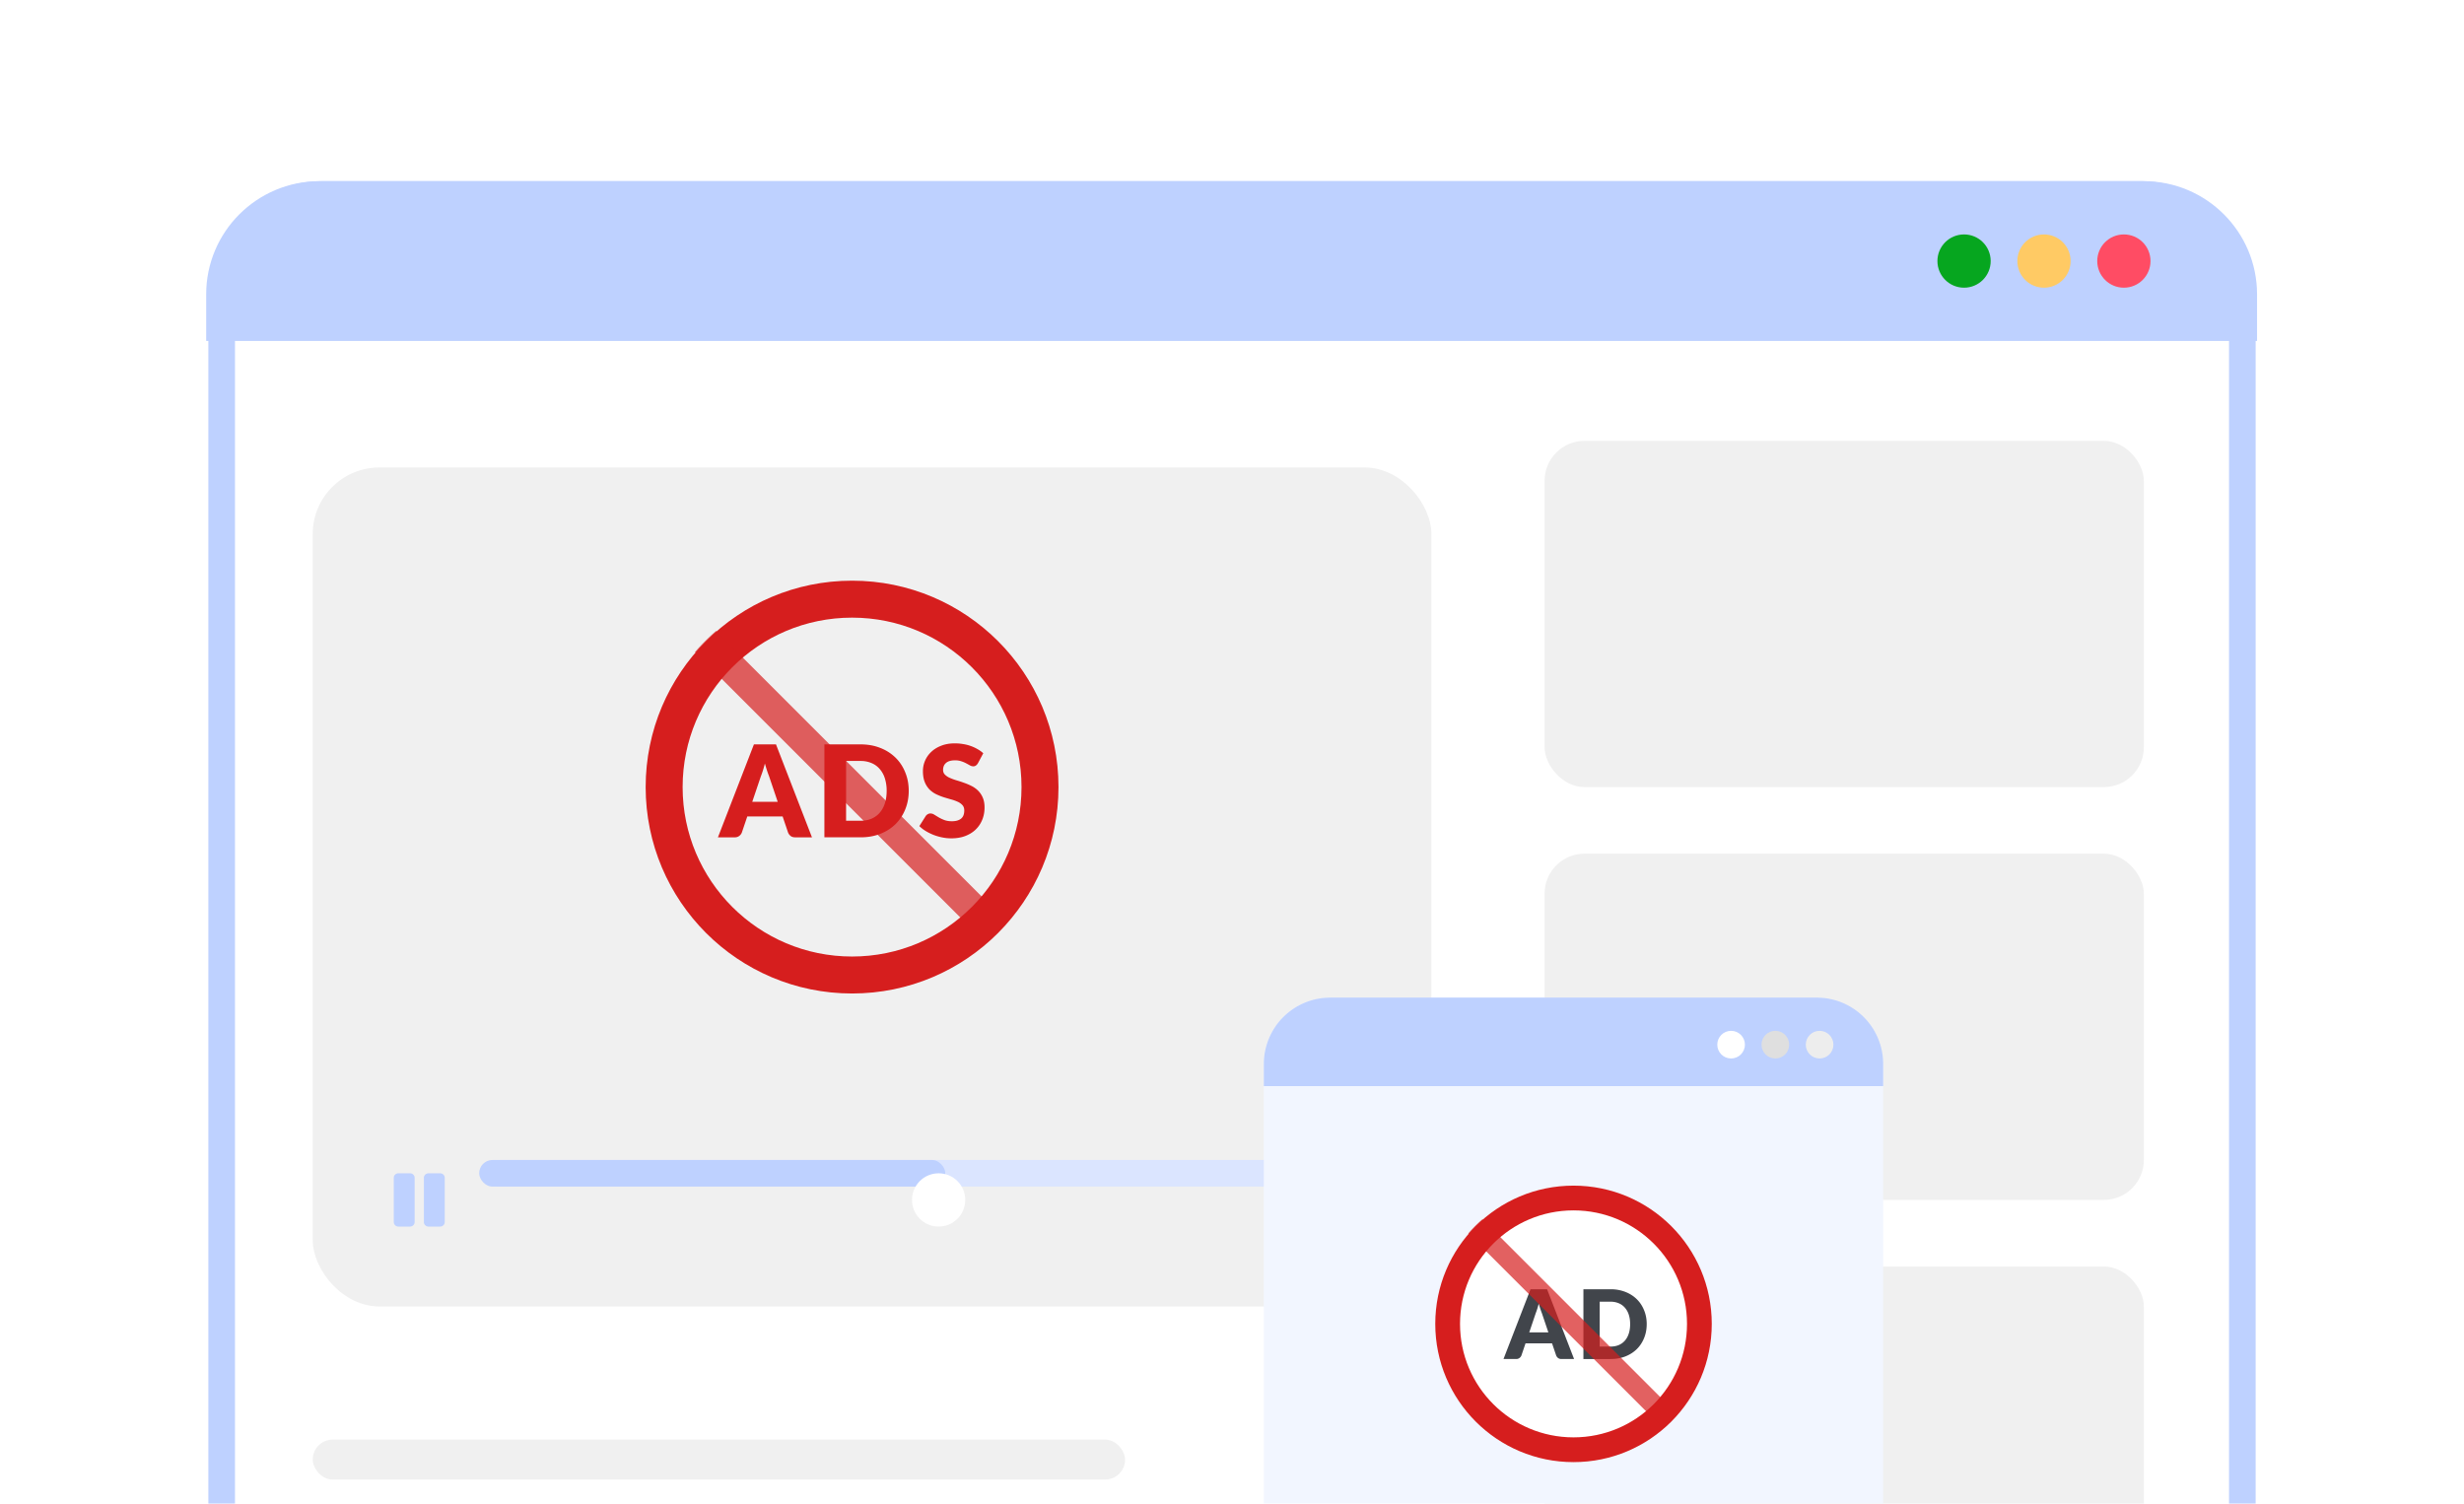 <svg width="272" height="166" fill="none" xmlns="http://www.w3.org/2000/svg"><g filter="url(#b)" clip-path="url(#a)"><rect x="24.47" y="1.47" width="223.06" height="178.06" rx="11.026" fill="#fff" stroke="#BED1FF" stroke-width="2.94"/><path d="M22.76 12.496C22.76 5.595 28.356 0 35.257 0h201.402c6.901 0 12.496 5.595 12.496 12.496v5.145H22.761v-5.145z" fill="#BED1FF"/><circle cx="216.811" cy="8.819" r="2.94" fill="#06A61F"/><circle cx="225.633" cy="8.819" r="2.94" fill="#FFCA64"/><circle cx="234.454" cy="8.819" r="2.94" fill="#FF4C64"/><g filter="url(#c)"><rect x="34.522" y="28.668" width="123.487" height="92.615" rx="7.35" fill="#F0F0F0"/></g><g clip-path="url(#d)"><path d="M73.314 66.888c0-11.458 9.288-20.746 20.746-20.746 11.457 0 20.745 9.287 20.745 20.746 0 11.457-9.288 20.745-20.745 20.745-11.458 0-20.746-9.288-20.746-20.745z" stroke="#D61E1E" stroke-width="4.081"/><path d="M79.053 49.648a22.929 22.929 0 00-2.338 2.339l32.14 32.14a22.876 22.876 0 002.338-2.339l-32.14-32.14z" fill="#D61E1E" fill-opacity=".7"/><path d="M85.851 68.511l-.95-2.81c-.07-.178-.146-.387-.226-.626a20.48 20.48 0 01-.24-.789 11.039 11.039 0 01-.45 1.43l-.944 2.795h2.81zm3.782 3.923h-1.845c-.207 0-.373-.047-.5-.141a.943.943 0 01-.289-.374l-.605-1.788h-3.902l-.605 1.788a.87.87 0 01-.282.36.773.773 0 01-.493.155h-1.86l3.973-10.26h2.436l3.972 10.26zm10.682-5.134c0 .742-.13 1.427-.388 2.056a4.805 4.805 0 01-1.077 1.627 4.966 4.966 0 01-1.683 1.07c-.653.254-1.378.38-2.176.38h-3.986v-10.26h3.986c.798 0 1.523.13 2.176.388a4.966 4.966 0 011.683 1.07c.465.456.824.998 1.077 1.627.258.624.388 1.305.388 2.042zm-2.437 0a4.48 4.48 0 00-.197-1.373 2.869 2.869 0 00-.57-1.035 2.38 2.38 0 00-.902-.655 3.032 3.032 0 00-1.218-.233h-1.592v6.599h1.592c.455 0 .861-.075 1.218-.226.357-.155.657-.373.901-.655a2.94 2.94 0 00.57-1.042c.132-.408.198-.868.198-1.38zm10.074-3.042a.874.874 0 01-.226.253.481.481 0 01-.296.085.773.773 0 01-.352-.099 14.02 14.02 0 00-.422-.232 3.201 3.201 0 00-.535-.225 2.092 2.092 0 00-.691-.106c-.446 0-.779.096-.999.289-.216.187-.324.443-.324.767 0 .207.065.378.197.514a1.7 1.7 0 00.514.352c.216.099.46.19.732.275.277.08.559.171.845.275.287.098.566.216.838.352.277.136.521.31.733.52a2.4 2.4 0 01.521.775c.131.3.197.665.197 1.092 0 .474-.082.918-.247 1.33a3.117 3.117 0 01-.718 1.085c-.31.305-.695.547-1.155.726-.455.173-.974.26-1.556.26a5.11 5.11 0 01-.979-.098 6.037 6.037 0 01-.958-.275 5.822 5.822 0 01-.873-.43 3.72 3.72 0 01-.711-.549l.704-1.112a.688.688 0 01.218-.198.58.58 0 01.303-.084.78.78 0 01.423.134l.486.296c.183.107.392.206.626.295.235.09.512.134.831.134.432 0 .768-.094 1.007-.282.24-.192.36-.495.36-.908 0-.24-.066-.434-.198-.585a1.511 1.511 0 00-.521-.373 4.626 4.626 0 00-.725-.26 26.824 26.824 0 01-.838-.247 6.81 6.81 0 01-.838-.338 2.805 2.805 0 01-.732-.528 2.551 2.551 0 01-.515-.817c-.131-.328-.197-.732-.197-1.211a2.9 2.9 0 01.916-2.105c.3-.287.669-.515 1.105-.684.437-.173.937-.26 1.5-.26.315 0 .62.026.916.077.3.047.584.12.852.218.267.094.516.21.746.346.235.131.444.281.627.45l-.591 1.106z" fill="#D61E1E"/></g><rect x="34.522" y="138.922" width="89.675" height="4.41" rx="2.205" fill="#F0F0F0"/><rect x="34.522" y="155.094" width="76.444" height="4.41" rx="2.205" fill="#F0F0F0"/><rect x="53.632" y="108.051" width="98.496" height="2.94" rx="1.47" fill="#DBE5FF"/><rect x="52.897" y="108.051" width="51.453" height="2.94" rx="1.47" fill="#BED1FF"/><rect x="34.522" y="147.008" width="54.393" height="4.41" rx="2.205" fill="#F0F0F0"/><g filter="url(#e)"><path d="M49.094 107.072v4.9a.48.48 0 01-.15.347.522.522 0 01-.361.143h-1.278a.522.522 0 01-.362-.143.481.481 0 01-.15-.347v-4.9c0-.13.054-.255.15-.346a.523.523 0 01.362-.144h1.278a.52.52 0 01.361.144c.096.091.15.216.15.346zm-3.835-.49h-1.278a.523.523 0 00-.362.144.477.477 0 00-.15.346v4.9c0 .13.054.255.15.347a.522.522 0 00.362.143h1.278a.522.522 0 00.362-.143.481.481 0 00.15-.347v-4.9a.477.477 0 00-.15-.346.523.523 0 00-.362-.144z" fill="#BED1FF"/></g><g filter="url(#f)"><circle cx="103.615" cy="109.522" r="2.94" fill="#fff"/></g><rect x="170.505" y="28.668" width="66.154" height="38.222" rx="4.41" fill="#F0F0F0"/><rect x="170.505" y="74.238" width="66.154" height="38.222" rx="4.41" fill="#F0F0F0"/><rect x="170.505" y="119.812" width="66.154" height="38.222" rx="4.41" fill="#F0F0F0"/><g filter="url(#g)"><rect x="139.513" y="87.688" width="68.37" height="63.487" rx="7.325" fill="#F2F6FF"/><path d="M139.513 95.013a7.326 7.326 0 017.326-7.326h53.719a7.325 7.325 0 017.325 7.326v2.442h-68.37v-2.442z" fill="#BED1FF"/><g clip-path="url(#h)"><path d="M159.805 123.703c0-7.675 6.22-13.895 13.894-13.895s13.895 6.22 13.895 13.895c0 7.673-6.221 13.894-13.895 13.894-7.674 0-13.894-6.221-13.894-13.894z" fill="#fff" stroke="#D61E1E" stroke-width="2.733"/><path d="M170.923 124.638l-.713-2.109a8.404 8.404 0 01-.169-.471c-.06-.183-.12-.38-.18-.592a8.48 8.48 0 01-.338 1.073l-.709 2.099h2.109zm2.839 2.944h-1.385a.61.61 0 01-.375-.106.697.697 0 01-.217-.28l-.455-1.342h-2.928l-.455 1.342a.646.646 0 01-.211.27.584.584 0 01-.37.116h-1.395l2.981-7.701h1.829l2.981 7.701zm8.018-3.853c0 .556-.097 1.071-.291 1.543-.19.469-.46.876-.809 1.221-.349.342-.77.61-1.263.804-.49.19-1.034.285-1.633.285h-2.992v-7.701h2.992a4.42 4.42 0 011.633.29c.493.194.914.462 1.263.804.349.342.619.749.809 1.221.194.469.291.979.291 1.533zm-1.829 0c0-.381-.05-.724-.148-1.031a2.161 2.161 0 00-.428-.777 1.795 1.795 0 00-.677-.492 2.282 2.282 0 00-.914-.174h-1.195v4.953h1.195c.341 0 .646-.057.914-.169.268-.117.493-.281.677-.492.186-.215.329-.476.428-.782.098-.307.148-.652.148-1.036z" fill="#41454B"/><path d="M163.648 112.156a15.434 15.434 0 00-1.566 1.566l21.526 21.526a15.434 15.434 0 001.566-1.566l-21.526-21.526z" fill="#D61E1E" fill-opacity=".7"/></g><circle cx="191.096" cy="92.878" r="1.526" fill="#fff"/><circle cx="195.98" cy="92.878" r="1.526" fill="#DFDFDF"/><circle cx="200.865" cy="92.878" r="1.526" fill="#EDEDED"/></g></g><defs><filter id="b" x="2.761" y="0" width="266.393" height="221" filterUnits="userSpaceOnUse" color-interpolation-filters="sRGB"><feFlood flood-opacity="0" result="BackgroundImageFix"/><feColorMatrix in="SourceAlpha" values="0 0 0 0 0 0 0 0 0 0 0 0 0 0 0 0 0 0 127 0" result="hardAlpha"/><feOffset dy="20"/><feGaussianBlur stdDeviation="10"/><feComposite in2="hardAlpha" operator="out"/><feColorMatrix values="0 0 0 0 0 0 0 0 0 0 0 0 0 0 0 0 0 0 0.12 0"/><feBlend in2="BackgroundImageFix" result="effect1_dropShadow_4546_45720"/><feBlend in="SourceGraphic" in2="effect1_dropShadow_4546_45720" result="shape"/></filter><filter id="c" x="30.479" y="27.565" width="131.573" height="100.703" filterUnits="userSpaceOnUse" color-interpolation-filters="sRGB"><feFlood flood-opacity="0" result="BackgroundImageFix"/><feColorMatrix in="SourceAlpha" values="0 0 0 0 0 0 0 0 0 0 0 0 0 0 0 0 0 0 127 0" result="hardAlpha"/><feOffset dy="2.94"/><feGaussianBlur stdDeviation="2.021"/><feComposite in2="hardAlpha" operator="out"/><feColorMatrix values="0 0 0 0 0 0 0 0 0 0 0 0 0 0 0 0 0 0 0.15 0"/><feBlend in2="BackgroundImageFix" result="effect1_dropShadow_4546_45720"/><feBlend in="SourceGraphic" in2="effect1_dropShadow_4546_45720" result="shape"/></filter><filter id="e" x="37.755" y="103.936" width="17.053" height="17.052" filterUnits="userSpaceOnUse" color-interpolation-filters="sRGB"><feFlood flood-opacity="0" result="BackgroundImageFix"/><feColorMatrix in="SourceAlpha" values="0 0 0 0 0 0 0 0 0 0 0 0 0 0 0 0 0 0 127 0" result="hardAlpha"/><feOffset dy="2.94"/><feGaussianBlur stdDeviation="2.793"/><feComposite in2="hardAlpha" operator="out"/><feColorMatrix values="0 0 0 0 0 0 0 0 0 0 0 0 0 0 0 0 0 0 0.1 0"/><feBlend in2="BackgroundImageFix" result="effect1_dropShadow_4546_45720"/><feBlend in="SourceGraphic" in2="effect1_dropShadow_4546_45720" result="shape"/></filter><filter id="f" x="97.735" y="106.582" width="11.761" height="11.759" filterUnits="userSpaceOnUse" color-interpolation-filters="sRGB"><feFlood flood-opacity="0" result="BackgroundImageFix"/><feColorMatrix in="SourceAlpha" values="0 0 0 0 0 0 0 0 0 0 0 0 0 0 0 0 0 0 127 0" result="hardAlpha"/><feOffset dy="2.94"/><feGaussianBlur stdDeviation="1.47"/><feComposite in2="hardAlpha" operator="out"/><feColorMatrix values="0 0 0 0 0 0 0 0 0 0 0 0 0 0 0 0 0 0 0.1 0"/><feBlend in2="BackgroundImageFix" result="effect1_dropShadow_4546_45720"/><feBlend in="SourceGraphic" in2="effect1_dropShadow_4546_45720" result="shape"/></filter><filter id="g" x="133.775" y="84.391" width="79.847" height="74.965" filterUnits="userSpaceOnUse" color-interpolation-filters="sRGB"><feFlood flood-opacity="0" result="BackgroundImageFix"/><feColorMatrix in="SourceAlpha" values="0 0 0 0 0 0 0 0 0 0 0 0 0 0 0 0 0 0 127 0" result="hardAlpha"/><feOffset dy="2.442"/><feGaussianBlur stdDeviation="2.869"/><feComposite in2="hardAlpha" operator="out"/><feColorMatrix values="0 0 0 0 0 0 0 0 0 0 0 0 0 0 0 0 0 0 0.1 0"/><feBlend in2="BackgroundImageFix" result="effect1_dropShadow_4546_45720"/><feBlend in="SourceGraphic" in2="effect1_dropShadow_4546_45720" result="shape"/></filter><clipPath id="a"><path d="M0 10.973C0 4.913 4.913 0 10.973 0h250.054C267.087 0 272 4.913 272 10.973V166H0V10.973z" fill="#fff"/></clipPath><clipPath id="d"><path fill="#fff" transform="translate(71.273 44.102)" d="M0 0h45.573v45.573H0z"/></clipPath><clipPath id="h"><path fill="#fff" transform="translate(158.438 108.441)" d="M0 0h30.522v30.522H0z"/></clipPath></defs></svg>